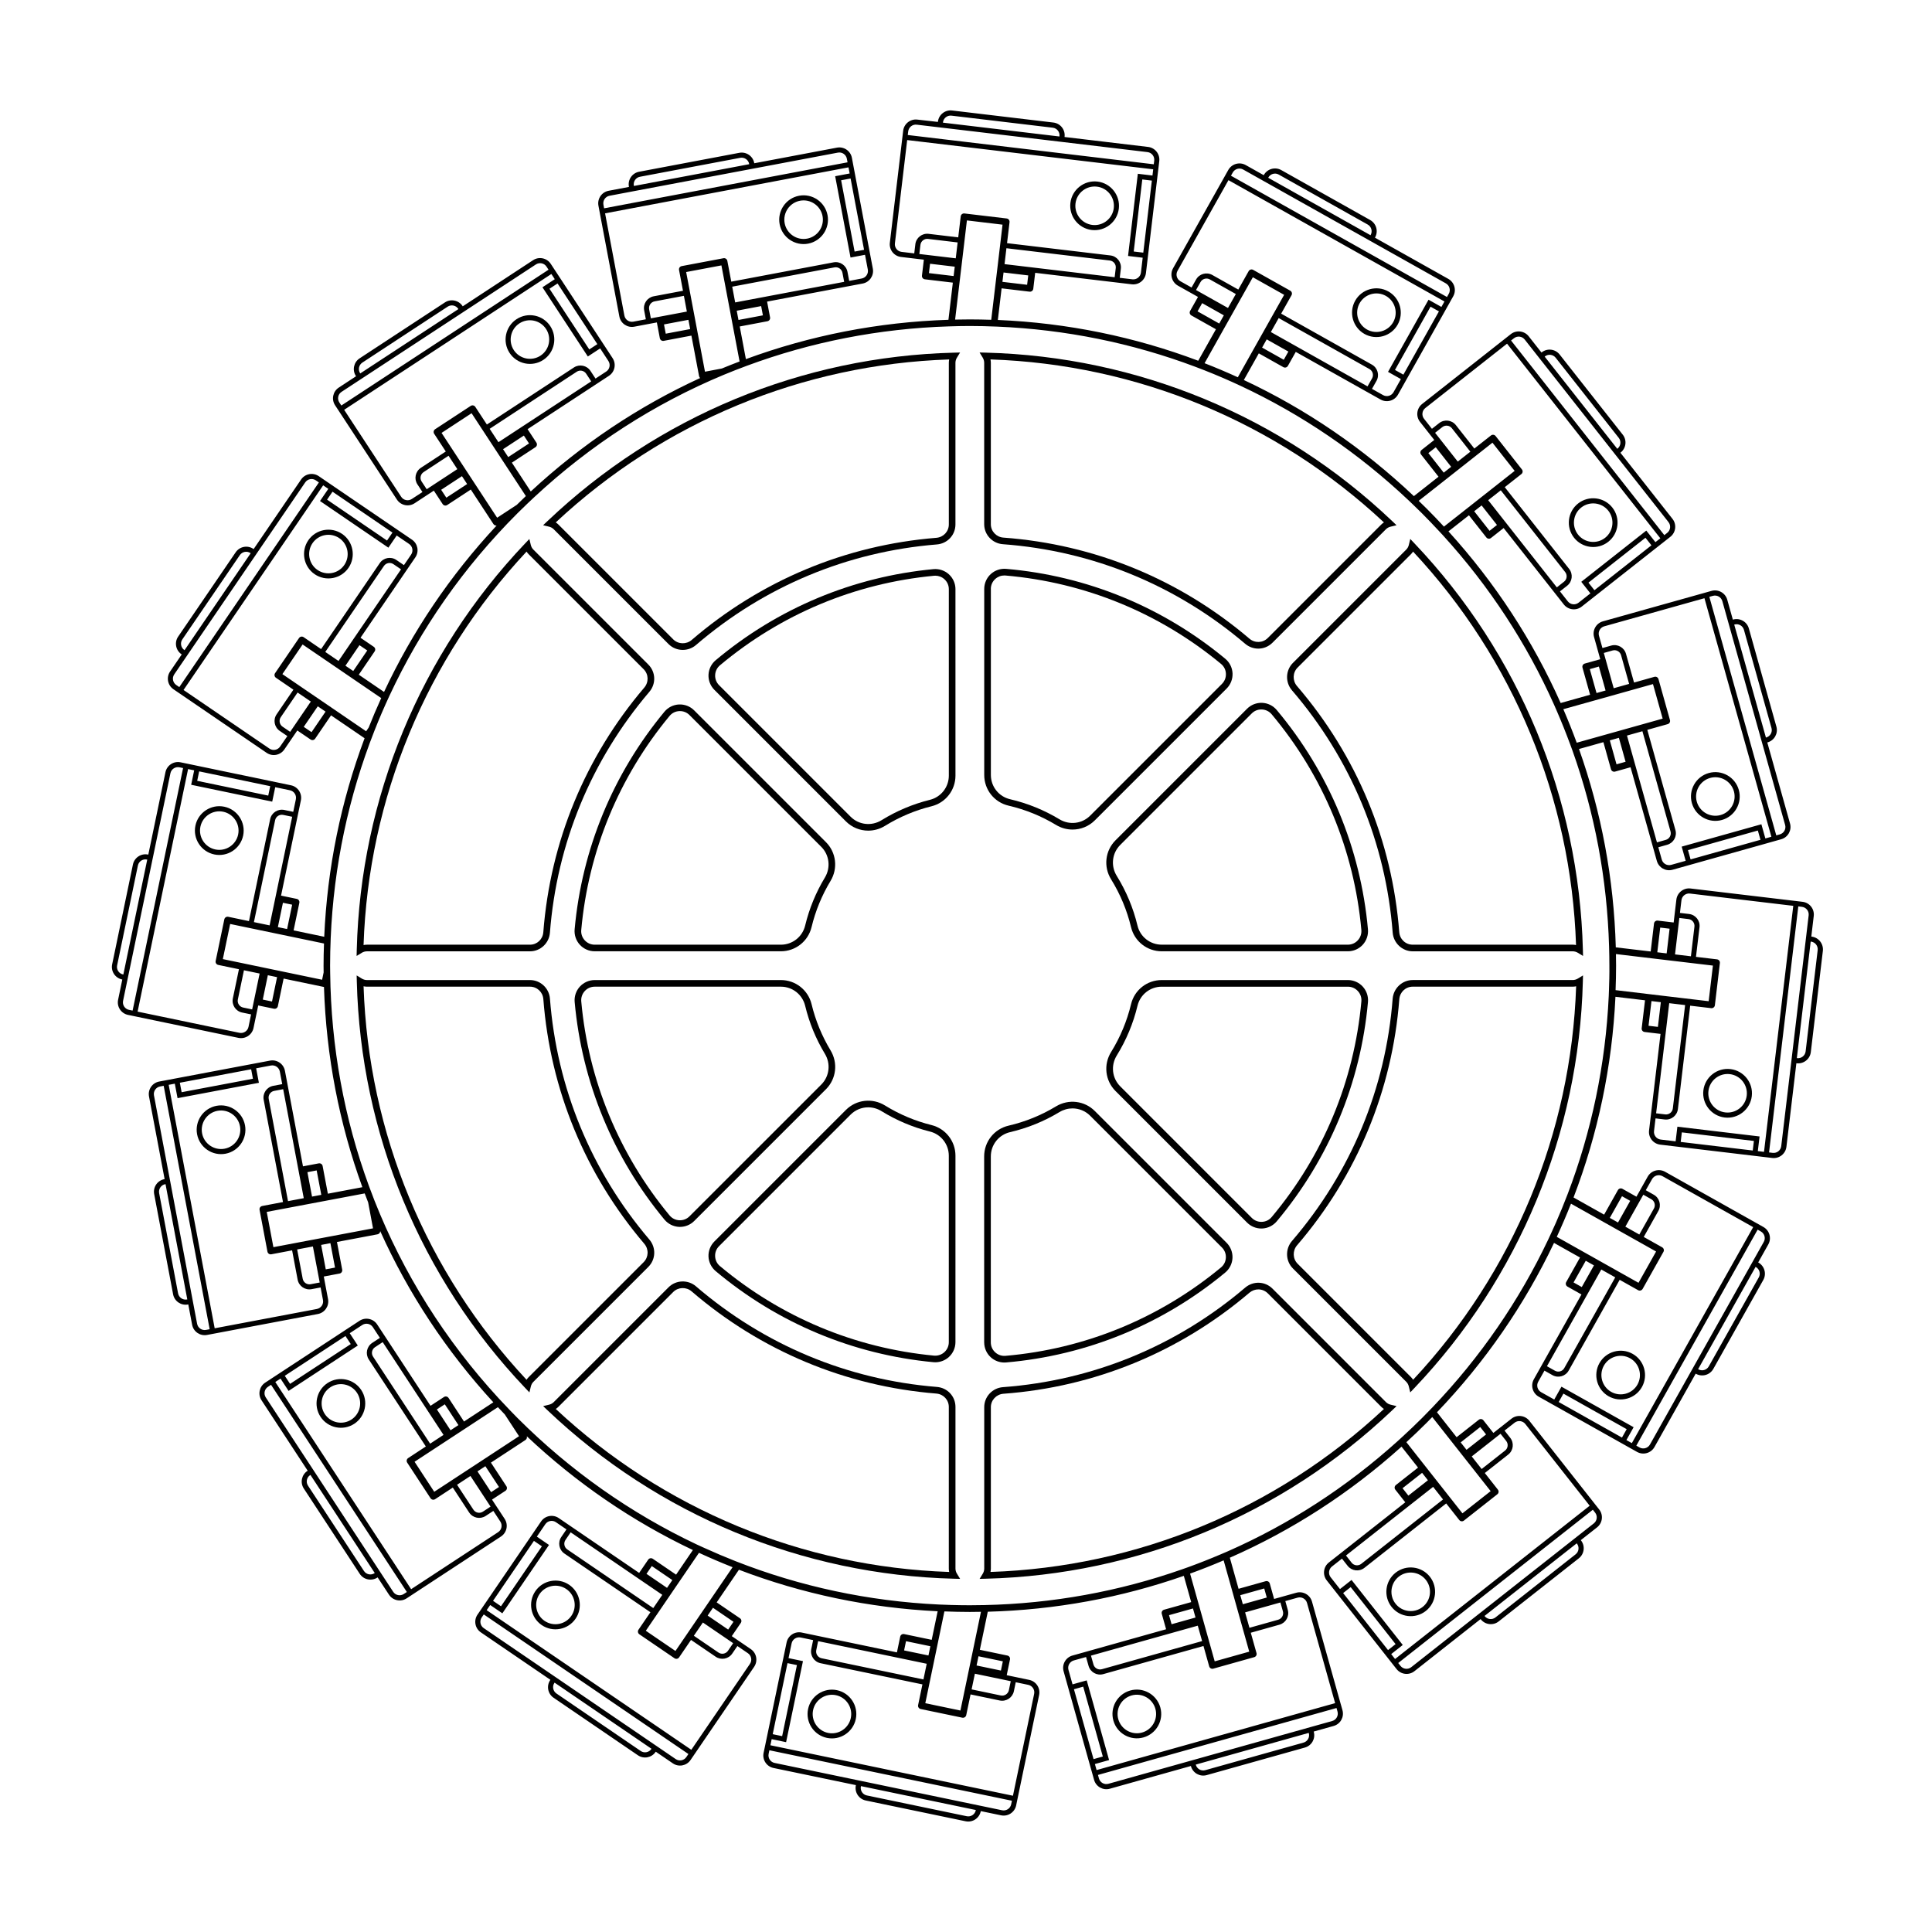 <?xml version="1.0" encoding="UTF-8"?>
<!-- Uploaded to: ICON Repo, www.svgrepo.com, Generator: ICON Repo Mixer Tools -->
<svg fill="#000000" width="800px" height="800px" version="1.1" viewBox="144 144 512 512" xmlns="http://www.w3.org/2000/svg">
 <g>
  <path d="m433.32 204.95c3.535 0.418 6.758-2.117 7.18-5.652 0.418-3.535-2.117-6.758-5.652-7.18-3.535-0.418-6.758 2.117-7.18 5.652-0.418 3.535 2.117 6.754 5.652 7.18zm-4.305-7.019c0.332-2.797 2.875-4.801 5.68-4.469 2.801 0.332 4.801 2.875 4.469 5.68-0.332 2.797-2.875 4.801-5.68 4.469-2.797-0.34-4.805-2.883-4.469-5.68z"/>
  <path d="m365.79 591.91c-3.488-0.727-6.918 1.523-7.644 5.008-0.727 3.488 1.523 6.918 5.008 7.644 3.488 0.727 6.918-1.523 7.644-5.008 0.727-3.488-1.52-6.914-5.008-7.644zm3.684 7.367c-0.574 2.754-3.285 4.535-6.039 3.961-2.754-0.574-4.535-3.285-3.961-6.039 0.574-2.754 3.285-4.535 6.039-3.961 2.758 0.57 4.535 3.281 3.961 6.039z"/>
  <path d="m570.21 287.58c2.797-2.203 3.281-6.273 1.078-9.074-2.203-2.797-6.273-3.281-9.074-1.078-2.797 2.203-3.281 6.273-1.078 9.074 2.207 2.801 6.277 3.285 9.074 1.078zm-7.16-9.082c2.211-1.742 5.43-1.359 7.176 0.852 1.742 2.211 1.359 5.43-0.852 7.176-2.211 1.742-5.43 1.359-7.176-0.852-1.742-2.219-1.359-5.438 0.852-7.176z"/>
  <path d="m230.8 510.52c-2.977 1.953-3.812 5.965-1.859 8.941 1.953 2.977 5.965 3.812 8.941 1.859 2.977-1.953 3.812-5.965 1.859-8.941-1.949-2.977-5.965-3.816-8.941-1.859zm6.34 9.672c-2.359 1.547-5.527 0.883-7.074-1.473-1.547-2.359-0.887-5.527 1.473-7.074 2.359-1.547 5.527-0.883 7.074 1.473 1.543 2.359 0.883 5.527-1.473 7.074z"/>
  <path d="m602.59 427.32c-3.535-0.418-6.758 2.117-7.18 5.652-0.418 3.535 2.117 6.758 5.652 7.18 3.535 0.418 6.758-2.117 7.18-5.652 0.426-3.539-2.113-6.762-5.652-7.18zm4.312 7.016c-0.332 2.797-2.875 4.801-5.68 4.469-2.797-0.332-4.801-2.875-4.469-5.68 0.332-2.797 2.875-4.801 5.68-4.469 2.797 0.34 4.801 2.883 4.469 5.68z"/>
  <path d="m208.44 365.43c0.727-3.488-1.523-6.918-5.008-7.644-3.488-0.727-6.918 1.523-7.644 5.008-0.727 3.488 1.523 6.918 5.008 7.644 3.488 0.73 6.918-1.516 7.644-5.008zm-11.328-2.352c0.574-2.754 3.285-4.535 6.039-3.961s4.535 3.285 3.961 6.039-3.285 4.535-6.039 3.961c-2.762-0.574-4.535-3.281-3.961-6.039z"/>
  <path d="m513.86 560.77c-2.797 2.203-3.281 6.273-1.078 9.074 2.203 2.797 6.273 3.281 9.074 1.078 2.797-2.203 3.281-6.273 1.078-9.074-2.207-2.797-6.277-3.277-9.074-1.078zm7.152 9.09c-2.211 1.742-5.43 1.359-7.176-0.852-1.742-2.211-1.359-5.43 0.852-7.176 2.211-1.742 5.43-1.359 7.176 0.852 1.75 2.215 1.367 5.434-0.852 7.176z"/>
  <path d="m287.98 239.38c2.977-1.953 3.812-5.965 1.859-8.941-1.953-2.977-5.965-3.812-8.941-1.859-2.977 1.953-3.812 5.965-1.859 8.941 1.949 2.981 5.965 3.816 8.941 1.859zm-6.344-9.672c2.359-1.547 5.527-0.883 7.074 1.473 1.543 2.359 0.883 5.527-1.473 7.074-2.359 1.547-5.527 0.883-7.074-1.473-1.539-2.359-0.879-5.531 1.473-7.074z"/>
  <path d="m505.6 232.5c3.102 1.742 7.055 0.641 8.797-2.469 1.742-3.109 0.641-7.055-2.469-8.797-3.109-1.742-7.055-0.641-8.797 2.469-1.742 3.106-0.633 7.051 2.469 8.797zm-1.289-8.137c1.379-2.453 4.5-3.332 6.957-1.949 2.453 1.379 3.332 4.5 1.949 6.957-1.379 2.453-4.5 3.332-6.957 1.949-2.453-1.379-3.324-4.504-1.949-6.957z"/>
  <path d="m294.84 563.99c-2.941-2.004-6.969-1.246-8.977 1.699-2.004 2.941-1.246 6.969 1.699 8.977 2.941 2.004 6.969 1.246 8.977-1.699 2.004-2.941 1.242-6.965-1.699-8.977zm0.578 8.219c-1.586 2.328-4.769 2.926-7.098 1.34-2.328-1.586-2.926-4.769-1.34-7.098 1.586-2.328 4.769-2.926 7.098-1.34s2.926 4.769 1.34 7.098z"/>
  <path d="m600.33 361.3c3.43-0.961 5.438-4.535 4.473-7.965-0.961-3.43-4.535-5.438-7.965-4.473-3.43 0.961-5.438 4.535-4.473 7.965 0.961 3.426 4.539 5.438 7.965 4.473zm-3.125-11.137c2.711-0.762 5.535 0.828 6.297 3.535 0.762 2.711-0.828 5.535-3.535 6.297-2.711 0.762-5.535-0.828-6.297-3.535-0.762-2.711 0.828-5.539 3.535-6.297z"/>
  <path d="m201.38 437.05c-3.5 0.66-5.809 4.047-5.148 7.547s4.047 5.809 7.547 5.148c3.5-0.66 5.809-4.047 5.148-7.547-0.664-3.5-4.051-5.805-7.547-5.148zm2.144 11.367c-2.766 0.523-5.445-1.305-5.969-4.07-0.523-2.766 1.305-5.445 4.07-5.969s5.445 1.305 5.969 4.07c0.523 2.769-1.305 5.449-4.07 5.969z"/>
  <path d="m576.66 502.78c-3.102-1.742-7.055-0.641-8.797 2.469-1.742 3.102-0.641 7.055 2.469 8.797 3.109 1.742 7.055 0.641 8.797-2.469 1.742-3.106 0.633-7.055-2.469-8.797zm1.289 8.137c-1.379 2.453-4.5 3.332-6.957 1.949-2.453-1.379-3.332-4.5-1.949-6.957 1.379-2.453 4.5-3.332 6.957-1.949 2.453 1.379 3.324 4.496 1.949 6.957z"/>
  <path d="m227.39 296.17c2.941 2.004 6.969 1.246 8.977-1.699 2.004-2.941 1.246-6.969-1.699-8.977-2.941-2.004-6.969-1.246-8.977 1.699-2.004 2.941-1.242 6.973 1.699 8.977zm-0.578-8.215c1.586-2.328 4.769-2.926 7.098-1.34 2.328 1.586 2.926 4.769 1.34 7.098-1.586 2.328-4.769 2.926-7.098 1.34-2.328-1.586-2.926-4.769-1.34-7.098z"/>
  <path d="m443.53 592c-3.43 0.961-5.438 4.535-4.473 7.965 0.961 3.43 4.535 5.438 7.965 4.473 3.43-0.961 5.438-4.535 4.473-7.965-0.961-3.43-4.539-5.434-7.965-4.473zm3.125 11.141c-2.711 0.762-5.535-0.828-6.297-3.535-0.762-2.711 0.828-5.535 3.535-6.297 2.711-0.762 5.535 0.828 6.297 3.535 0.762 2.711-0.824 5.535-3.535 6.297z"/>
  <path d="m358.16 208.57c3.5-0.66 5.809-4.047 5.148-7.547-0.66-3.5-4.047-5.809-7.547-5.148s-5.809 4.047-5.148 7.547c0.66 3.496 4.047 5.809 7.547 5.148zm-2.144-11.371c2.766-0.523 5.445 1.305 5.969 4.07 0.523 2.766-1.305 5.445-4.07 5.969-2.766 0.523-5.445-1.305-5.969-4.07-0.523-2.769 1.297-5.445 4.07-5.969z"/>
  <path d="m241.25 396.11h43.211c2.746 0 5.062-2.16 5.273-4.922 1.824-23.66 10.934-45.73 26.34-63.832 1.832-2.152 1.719-5.269-0.266-7.25l-30.465-30.465c-0.332-0.332-0.562-0.75-0.68-1.238l-0.379-1.566-1.113 1.168c-27.762 29.215-43.605 67.477-44.629 107.72l-0.039 1.613 1.375-0.84c0.422-0.254 0.895-0.387 1.371-0.387zm42.293-105.93c0.16 0.25 0.352 0.488 0.562 0.699l30.465 30.465c1.328 1.328 1.402 3.422 0.172 4.871-15.652 18.383-24.902 40.805-26.758 64.836-0.145 1.879-1.664 3.301-3.527 3.301h-43.207c-0.301 0-0.605 0.031-0.902 0.098 1.305-38.891 16.598-75.816 43.195-104.27z"/>
  <path d="m289.1 282.08-1.168 1.113 1.566 0.379c0.488 0.117 0.906 0.348 1.238 0.68l30.434 30.434c1.027 1.027 2.394 1.547 3.762 1.547 1.25 0 2.5-0.43 3.508-1.293 18.07-15.527 40.145-24.746 63.836-26.656 2.805-0.227 4.926-2.504 4.926-5.301v-42.828c0-0.473 0.137-0.945 0.387-1.359l0.84-1.375-1.613 0.039c-40.242 1.016-78.5 16.863-107.71 44.621zm106.35-41.93v42.828c0 1.867-1.422 3.394-3.309 3.547-24.066 1.941-46.488 11.305-64.84 27.074-1.426 1.223-3.566 1.152-4.883-0.156l-30.434-30.434c-0.211-0.211-0.449-0.402-0.707-0.562 28.457-26.59 65.379-41.891 104.27-43.191-0.066 0.293-0.098 0.594-0.098 0.895z"/>
  <path d="m397.21 559.68v-42.828c0-2.797-2.117-5.074-4.926-5.301-23.695-1.91-45.766-11.129-63.836-26.656-2.117-1.82-5.309-1.715-7.269 0.246l-30.434 30.434c-0.332 0.332-0.75 0.562-1.238 0.68l-1.566 0.379 1.168 1.113c29.215 27.762 67.477 43.605 107.72 44.629l1.613 0.039-0.84-1.375c-0.258-0.41-0.391-0.883-0.391-1.359zm-105.93-42.293c0.25-0.16 0.488-0.352 0.699-0.562l30.434-30.434c1.316-1.316 3.457-1.387 4.883-0.156 18.355 15.773 40.773 25.137 64.84 27.074 1.883 0.152 3.309 1.676 3.309 3.547v42.828c0 0.301 0.031 0.605 0.098 0.902-38.883-1.309-75.809-16.605-104.26-43.199z"/>
  <path d="m397.21 300.14c0-1.496-0.637-2.934-1.742-3.941-1.113-1.012-2.609-1.512-4.106-1.371-21.301 2.012-41.25 10.359-57.695 24.133-1.145 0.957-1.84 2.363-1.906 3.856-0.066 1.492 0.504 2.953 1.559 4.004l34.859 34.859c1.613 1.613 3.742 2.449 5.906 2.449 1.527 0 3.074-0.418 4.457-1.273 3.824-2.363 7.969-4.109 12.324-5.188 3.738-0.926 6.344-4.266 6.344-8.121l-0.004-49.406zm-1.758 49.406c0 3.043-2.062 5.684-5.012 6.414-4.527 1.125-8.848 2.941-12.82 5.402-2.648 1.637-6.016 1.258-8.195-0.922l-34.859-34.859c-0.715-0.719-1.09-1.672-1.043-2.684 0.047-1.012 0.5-1.934 1.273-2.586 16.172-13.547 35.785-21.754 56.734-23.73 0.109-0.012 0.227-0.016 0.336-0.016 0.891 0 1.758 0.332 2.418 0.938 0.754 0.684 1.168 1.621 1.168 2.641z"/>
  <path d="m323.94 330.69c-1.496 0.07-2.902 0.77-3.859 1.926-13.645 16.469-21.871 36.406-23.797 57.66-0.137 1.496 0.367 2.988 1.375 4.09 1.008 1.102 2.445 1.734 3.934 1.734h49.344c3.879 0 7.227-2.641 8.137-6.418 1.039-4.309 2.731-8.422 5.027-12.227 2.012-3.324 1.508-7.559-1.219-10.281l-34.926-34.926c-1.051-1.059-2.519-1.621-4.016-1.559zm38.668 45.863c-2.394 3.961-4.152 8.242-5.234 12.727-0.719 2.988-3.367 5.074-6.43 5.074h-49.344c-1.012 0-1.949-0.414-2.637-1.164-0.691-0.754-1.02-1.727-0.926-2.75 1.891-20.902 9.98-40.508 23.398-56.699 0.648-0.785 1.566-1.246 2.586-1.289 0.059-0.004 0.117-0.004 0.176-0.004 0.953 0 1.844 0.367 2.523 1.047l34.926 34.926c2.156 2.152 2.547 5.5 0.961 8.133z"/>
  <path d="m364.11 422.37c-2.297-3.809-3.988-7.918-5.027-12.227-0.91-3.777-4.258-6.418-8.137-6.418h-49.344c-1.492 0-2.926 0.637-3.934 1.734-1.012 1.109-1.512 2.602-1.375 4.09 1.926 21.254 10.152 41.195 23.797 57.66 0.957 1.152 2.363 1.855 3.859 1.926 0.082 0.004 0.168 0.004 0.246 0.004 1.41 0 2.777-0.559 3.773-1.562l34.926-34.926c2.727-2.727 3.227-6.953 1.215-10.281zm-37.387 43.969c-0.719 0.719-1.676 1.09-2.699 1.043-1.02-0.047-1.934-0.504-2.586-1.289-13.418-16.191-21.504-35.801-23.398-56.699-0.09-1.02 0.238-1.996 0.926-2.75 0.684-0.75 1.621-1.164 2.637-1.164h49.344c3.062 0 5.707 2.086 6.43 5.074 1.078 4.484 2.84 8.766 5.234 12.727 1.594 2.637 1.195 5.981-0.957 8.133z"/>
  <path d="m404.82 240.15v42.785c0 2.762 2.172 5.082 4.949 5.285 23.797 1.758 45.996 10.879 64.195 26.371 1.023 0.871 2.262 1.301 3.496 1.301 1.359 0 2.715-0.523 3.758-1.566l30.074-30.074c0.332-0.332 0.75-0.562 1.238-0.68l1.566-0.379-1.168-1.113c-29.215-27.762-67.477-43.605-107.72-44.629l-1.613-0.039 0.84 1.375c0.246 0.418 0.383 0.887 0.383 1.363zm105.93 42.293c-0.25 0.16-0.488 0.352-0.699 0.562l-30.074 30.074c-1.328 1.328-3.422 1.402-4.867 0.172-18.484-15.738-41.035-25-65.207-26.781-1.863-0.137-3.32-1.688-3.32-3.531v-42.785c0-0.301-0.031-0.605-0.098-0.902 38.887 1.305 75.816 16.598 104.27 43.191z"/>
  <path d="m333.66 480.86c16.445 13.777 36.395 22.121 57.695 24.133 0.168 0.016 0.332 0.023 0.5 0.023 1.324 0 2.613-0.492 3.606-1.391 1.109-1.008 1.742-2.445 1.742-3.941l0.004-49.406c0-3.856-2.609-7.188-6.344-8.121-4.352-1.082-8.5-2.828-12.324-5.188-3.344-2.066-7.602-1.586-10.363 1.176l-34.859 34.859c-1.055 1.055-1.621 2.516-1.559 4.004 0.066 1.488 0.762 2.894 1.902 3.852zm0.898-6.613 34.859-34.859c1.273-1.273 2.957-1.934 4.66-1.934 1.211 0 2.434 0.332 3.535 1.012 3.981 2.457 8.293 4.277 12.82 5.402 2.953 0.734 5.012 3.371 5.012 6.414v49.41c0 1.02-0.414 1.953-1.168 2.641-0.746 0.68-1.754 1.012-2.754 0.922-20.945-1.98-40.562-10.188-56.734-23.73-0.777-0.648-1.23-1.57-1.273-2.586-0.047-1.02 0.324-1.977 1.043-2.691z"/>
  <path d="m316.08 472.48c-15.406-18.102-24.516-40.172-26.34-63.832-0.211-2.762-2.527-4.922-5.273-4.922h-43.215c-0.473 0-0.945-0.137-1.359-0.387l-1.375-0.84 0.039 1.613c1.02 40.25 16.867 78.504 44.629 107.72l1.113 1.168 0.379-1.566c0.117-0.488 0.348-0.902 0.68-1.238l30.465-30.465c1.977-1.98 2.086-5.098 0.258-7.25zm-1.512 6.012-30.465 30.461c-0.211 0.211-0.402 0.449-0.562 0.699-26.59-28.457-41.891-65.379-43.191-104.27 0.297 0.059 0.598 0.098 0.902 0.098h43.211c1.863 0 3.379 1.422 3.527 3.301 1.855 24.031 11.105 46.453 26.758 64.836 1.227 1.453 1.152 3.543-0.18 4.875z"/>
  <path d="m404.82 499.75c0 1.484 0.629 2.922 1.727 3.926 0.988 0.906 2.289 1.406 3.621 1.406 0.152 0 0.309-0.004 0.457-0.02 21.41-1.855 41.492-10.09 58.07-23.824 1.152-0.957 1.855-2.363 1.926-3.859 0.07-1.496-0.5-2.961-1.559-4.027l-34.93-34.926c-2.731-2.731-6.953-3.234-10.273-1.23-3.91 2.363-8.141 4.086-12.574 5.113-3.812 0.887-6.473 4.238-6.473 8.152l0.004 49.289zm1.758-49.285c0-3.09 2.106-5.738 5.113-6.438 4.613-1.074 9.02-2.863 13.082-5.32 1.074-0.648 2.266-0.969 3.449-0.969 1.707 0 3.394 0.66 4.672 1.934l34.93 34.926c0.719 0.719 1.094 1.676 1.043 2.699-0.047 1.02-0.504 1.934-1.289 2.586-16.305 13.504-36.047 21.602-57.102 23.426-1.02 0.086-1.988-0.242-2.742-0.934-0.746-0.684-1.16-1.617-1.16-2.629z"/>
  <path d="m478.27 469.57c0.074 0 0.156 0 0.23-0.004 1.492-0.066 2.898-0.762 3.856-1.906 13.871-16.555 22.223-36.648 24.168-58.105 0.137-1.496-0.367-2.988-1.379-4.098-1.008-1.102-2.445-1.734-3.934-1.734h-49.34c-3.883 0-7.231 2.629-8.133 6.398-1.078 4.481-2.856 8.742-5.285 12.672-2.066 3.336-1.582 7.594 1.18 10.352l34.859 34.859c1 1.004 2.367 1.566 3.777 1.566zm-38.32-45.848c2.527-4.086 4.379-8.523 5.5-13.184 0.715-2.973 3.356-5.055 6.422-5.055h49.34c1.012 0 1.949 0.414 2.637 1.164 0.691 0.754 1.02 1.734 0.926 2.75-1.91 21.098-10.125 40.855-23.766 57.133-0.648 0.781-1.57 1.234-2.586 1.273-1.012 0.047-1.969-0.328-2.684-1.043l-34.859-34.859c-2.18-2.176-2.562-5.539-0.93-8.18z"/>
  <path d="m511.3 515.58-30.074-30.074c-1.984-1.98-5.098-2.098-7.25-0.266-18.203 15.492-40.402 24.609-64.195 26.371-2.777 0.207-4.949 2.527-4.949 5.285v42.785c0 0.473-0.137 0.945-0.387 1.359l-0.84 1.375 1.613-0.039c40.25-1.02 78.504-16.867 107.72-44.629l1.168-1.113-1.566-0.379c-0.488-0.113-0.906-0.34-1.238-0.676zm-104.81 45.004c0.059-0.297 0.098-0.598 0.098-0.902v-42.785c0-1.844 1.461-3.394 3.32-3.535 24.172-1.785 46.719-11.047 65.207-26.781 0.691-0.586 1.527-0.875 2.352-0.875 0.91 0 1.82 0.352 2.516 1.047l30.074 30.074c0.211 0.211 0.449 0.402 0.699 0.562-28.453 26.594-65.383 41.891-104.27 43.195z"/>
  <path d="m518.85 288-1.113-1.168-0.379 1.566c-0.117 0.488-0.348 0.902-0.68 1.238l-30.043 30.043c-1.961 1.961-2.07 5.152-0.246 7.269 15.613 18.168 24.844 40.371 26.688 64.207 0.215 2.777 2.551 4.953 5.309 4.953h42.402c0.473 0 0.945 0.137 1.359 0.387l1.375 0.84-0.039-1.613c-1.027-40.25-16.879-78.504-44.633-107.72zm41.926 106.35h-42.402c-1.879 0-3.41-1.43-3.559-3.332-1.875-24.207-11.246-46.758-27.105-65.215-1.223-1.426-1.152-3.566 0.16-4.883l30.043-30.043c0.211-0.211 0.402-0.449 0.562-0.699 26.59 28.457 41.891 65.379 43.191 104.27-0.285-0.066-0.586-0.098-0.891-0.098z"/>
  <path d="m560.78 403.72h-42.402c-2.762 0-5.094 2.176-5.309 4.953-1.844 23.836-11.074 46.031-26.688 64.207-1.82 2.117-1.707 5.309 0.246 7.269l30.043 30.043c0.332 0.332 0.562 0.75 0.68 1.238l0.379 1.566 1.113-1.168c27.762-29.215 43.605-67.477 44.629-107.72l0.039-1.613-1.375 0.84c-0.406 0.25-0.875 0.383-1.355 0.383zm-42.289 105.93c-0.16-0.25-0.352-0.488-0.562-0.699l-30.043-30.043c-1.316-1.316-1.379-3.457-0.16-4.883 15.859-18.453 25.23-41.004 27.105-65.215 0.145-1.898 1.676-3.332 3.559-3.332h42.402c0.301 0 0.605-0.031 0.902-0.098-1.316 38.891-16.609 75.816-43.203 104.27z"/>
  <path d="m506.52 390.27c-1.945-21.457-10.297-41.551-24.168-58.105-0.957-1.145-2.363-1.84-3.856-1.906-1.5-0.059-2.953 0.504-4.004 1.559l-34.859 34.859c-2.762 2.762-3.246 7.019-1.18 10.352 2.43 3.926 4.207 8.191 5.285 12.672 0.906 3.769 4.254 6.398 8.133 6.398h49.34c1.492 0 2.926-0.629 3.934-1.734 1.012-1.105 1.512-2.598 1.375-4.094zm-2.676 2.914c-0.684 0.75-1.621 1.164-2.637 1.164h-49.34c-3.066 0-5.707-2.074-6.422-5.055-1.117-4.66-2.973-9.098-5.5-13.184-1.633-2.641-1.254-6.004 0.926-8.188l34.859-34.859c0.68-0.68 1.57-1.047 2.523-1.047 0.055 0 0.109 0 0.168 0.004 1.012 0.047 1.934 0.5 2.586 1.273 13.637 16.277 21.855 36.031 23.766 57.133 0.09 1.023-0.238 2-0.93 2.758z"/>
  <path d="m411.3 357.51c4.434 1.031 8.664 2.75 12.574 5.113 1.355 0.82 2.867 1.219 4.363 1.219 2.16 0 4.297-0.836 5.91-2.449l34.93-34.93c1.059-1.059 1.629-2.523 1.559-4.027-0.07-1.496-0.77-2.902-1.926-3.859-16.582-13.734-36.656-21.973-58.07-23.824-1.492-0.125-2.984 0.379-4.082 1.387s-1.727 2.438-1.727 3.926v49.281c-0.008 3.926 2.652 7.277 6.469 8.164zm-4.719-57.434c0-1.012 0.414-1.945 1.16-2.629 0.672-0.613 1.523-0.945 2.422-0.945 0.105 0 0.211 0.004 0.324 0.016 21.055 1.824 40.797 9.926 57.102 23.426 0.785 0.648 1.246 1.566 1.289 2.586 0.047 1.02-0.324 1.977-1.043 2.699l-34.93 34.93c-2.156 2.156-5.496 2.555-8.121 0.969-4.07-2.457-8.473-4.246-13.082-5.32-3.012-0.699-5.113-3.352-5.113-6.438v-49.293z"/>
  <path d="m624.09 392.2-0.074-0.012 0.645-5.445c0.223-1.848-1.109-3.535-2.957-3.754l-0.973-0.117-1.344-0.16-27.379-3.254c-1.848-0.223-3.535 1.109-3.754 2.957l-0.398 3.356-0.16 1.344-0.16 1.355-4.227-0.504c-0.484-0.055-0.918 0.289-0.977 0.77l-0.883 7.418-9.246-1.098c-0.504-18.168-3.82-35.855-9.75-52.562l6.465-1.812 2.016 7.188c0.133 0.469 0.613 0.742 1.082 0.609l4.098-1.148 5.688 20.262 0.367 1.301 0.91 3.254c0.504 1.793 2.371 2.848 4.168 2.344l3.836-1.074 1.301-0.367 18.516-5.195 1.301-0.367 1.594-0.449 1.301-0.367 0.941-0.262c1.793-0.504 2.848-2.371 2.344-4.168l-6.027-21.484 0.07-0.02c1.793-0.504 2.848-2.371 2.344-4.168l-7.305-26.035c-0.504-1.793-2.371-2.848-4.168-2.344l-0.07 0.02-1.48-5.281c-0.504-1.793-2.371-2.848-4.168-2.344l-0.941 0.262-1.301 0.367-26.547 7.445c-1.793 0.504-2.848 2.371-2.344 4.168l0.91 3.254 0.363 1.301 0.367 1.316-4.098 1.148c-0.469 0.133-0.742 0.613-0.609 1.082l2.016 7.188-7.801 2.188c-7.336-16.484-17.32-31.824-29.734-45.484l5.422-4.266 4.621 5.871c0.301 0.383 0.852 0.449 1.234 0.145l3.344-2.637 13.023 16.535 2.926 3.719c1.152 1.465 3.285 1.719 4.746 0.562l3.129-2.465 1.062-0.836 15.109-11.898 2.363-1.859 1.062-0.836 0.766-0.605c1.465-1.152 1.719-3.285 0.562-4.746l-13.805-17.527 0.059-0.047c1.465-1.152 1.719-3.285 0.562-4.746l-16.73-21.246c-1.152-1.465-3.285-1.719-4.746-0.562l-0.059 0.047-3.391-4.309c-1.152-1.465-3.285-1.719-4.746-0.562l-0.766 0.605-1.062 0.836-21.66 17.059c-1.465 1.152-1.719 3.285-0.562 4.746l2.926 3.719 0.848 1.074-3.344 2.637c-0.383 0.301-0.449 0.852-0.145 1.234l4.621 5.871-6.535 5.144c-13.477-12.762-28.672-23.094-45.062-30.773l3.969-7.062 6.508 3.656c0.422 0.238 0.957 0.086 1.199-0.336l2.086-3.707 18.348 10.309 1.18 0.66 2.949 1.656c1.629 0.91 3.688 0.332 4.606-1.289l1.949-3.473 0.66-1.18 9.422-16.766 0.66-1.18 0.812-1.441 0.66-1.18 0.48-0.852c0.91-1.629 0.332-3.688-1.289-4.606l-19.453-10.926 0.035-0.066c0.91-1.629 0.332-3.688-1.289-4.606l-23.578-13.246c-1.629-0.91-3.688-0.332-4.606 1.289l-0.035 0.066-4.781-2.684c-1.629-0.91-3.688-0.332-4.606 1.289l-0.48 0.852-0.66 1.18-13.504 24.035c-0.91 1.629-0.332 3.688 1.289 4.606l2.949 1.656 1.18 0.66 1.188 0.672-2.086 3.707c-0.238 0.422-0.086 0.957 0.336 1.199l6.508 3.656-4.691 8.348c-16.832-6.348-34.707-10.027-53.105-10.809l0.996-8.379 7.418 0.883c0.484 0.055 0.918-0.289 0.977-0.77l0.504-4.227 20.898 2.484 1.344 0.16 3.356 0.398c1.848 0.223 3.535-1.109 3.754-2.957l0.469-3.953 0.16-1.344 2.273-19.094 0.16-1.344 0.195-1.641 0.16-1.344 0.117-0.973c0.223-1.848-1.109-3.535-2.957-3.754l-22.152-2.637 0.012-0.074c0.223-1.848-1.109-3.535-2.957-3.754l-26.852-3.195c-1.848-0.223-3.535 1.109-3.754 2.957l-0.012 0.074-5.445-0.617c-1.848-0.223-3.535 1.109-3.754 2.957l-0.117 0.973-0.16 1.34-3.254 27.379c-0.223 1.848 1.109 3.535 2.957 3.754l3.356 0.398 1.344 0.16 1.355 0.16-0.504 4.227c-0.055 0.484 0.289 0.918 0.77 0.977l7.418 0.883-1.168 9.848c-18.586 0.598-36.652 4.152-53.676 10.422l-1.633-8.652 7.34-1.387c0.48-0.09 0.789-0.551 0.699-1.027l-0.789-4.18 20.68-3.906 1.328-0.25 3.32-0.629c1.832-0.348 3.039-2.117 2.695-3.949l-0.742-3.914-0.25-1.328-3.57-18.898-0.25-1.328-0.309-1.621-0.25-1.328-0.18-0.957c-0.348-1.832-2.117-3.039-3.949-2.695l-21.922 4.141-0.012-0.074c-0.348-1.832-2.117-3.039-3.949-2.695l-26.57 5.019c-1.832 0.348-3.039 2.117-2.695 3.949l0.016 0.074-5.394 1.02c-1.832 0.348-3.039 2.117-2.695 3.949l0.18 0.957 0.25 1.328 5.117 27.09c0.348 1.832 2.117 3.039 3.949 2.695l3.32-0.629 1.328-0.25 1.34-0.25 0.789 4.18c0.09 0.48 0.551 0.789 1.027 0.699l7.34-1.387 2.031 10.75c0.035 0.203 0.141 0.367 0.281 0.492-16.289 7.488-31.422 17.578-44.883 30.062l-5.008-7.637 6.246-4.098c0.406-0.266 0.52-0.812 0.25-1.219l-2.332-3.559 17.602-11.539 1.129-0.742 2.828-1.855c1.559-1.023 1.996-3.125 0.973-4.68l-2.18-3.332-0.742-1.129-10.543-16.082-0.742-1.129-0.906-1.379-0.742-1.129-0.535-0.816c-1.023-1.559-3.125-1.996-4.68-0.973l-18.648 12.234-0.039-0.066c-1.023-1.559-3.125-1.996-4.68-0.973l-22.617 14.828c-1.559 1.023-1.996 3.125-0.973 4.68l0.039 0.059-4.586 3.008c-1.559 1.023-1.996 3.125-0.973 4.68l0.535 0.816 0.742 1.129 15.113 23.055c1.023 1.559 3.125 1.996 4.68 0.973l2.828-1.855 1.129-0.742 1.145-0.75 2.332 3.559c0.266 0.406 0.812 0.52 1.219 0.25l6.246-4.098 6 9.152c0.191 0.289 0.52 0.43 0.84 0.387-12.332 13.238-22.348 28.102-29.836 44.098l-6.695-4.57 4.207-6.172c0.273-0.402 0.172-0.945-0.23-1.219l-3.516-2.398 11.859-17.387 0.762-1.117 1.906-2.793c1.055-1.543 0.656-3.648-0.887-4.695l-3.289-2.242-1.117-0.762-15.883-10.816-1.117-0.762-1.367-0.934-1.117-0.762-0.805-0.551c-1.543-1.055-3.648-0.656-4.695 0.887l-12.574 18.43-0.059-0.039c-1.543-1.055-3.648-0.656-4.695 0.887l-15.242 22.34c-1.055 1.543-0.656 3.648 0.887 4.695l0.059 0.039-3.09 4.527c-1.055 1.543-0.656 3.648 0.887 4.695l0.805 0.551 1.117 0.762 22.773 15.539c1.543 1.055 3.648 0.648 4.695-0.887l1.906-2.793 0.762-1.117 0.77-1.129 3.516 2.398c0.402 0.273 0.945 0.172 1.219-0.23l4.207-6.172 8.887 6.062c-6.262 16.688-9.898 34.391-10.695 52.613l-8.117-1.688 1.523-7.309c0.102-0.473-0.207-0.941-0.68-1.039l-4.168-0.867 4.289-20.605 0.277-1.324 0.691-3.309c0.379-1.824-0.797-3.617-2.621-4l-3.898-0.812-1.324-0.277-18.828-3.918-1.324-0.277-1.617-0.336-1.324-0.277-0.957-0.195c-1.824-0.379-3.617 0.797-4 2.621l-4.543 21.844-0.074-0.016c-1.824-0.379-3.617 0.797-4 2.621l-5.508 26.477c-0.379 1.824 0.797 3.617 2.621 4l0.07 0.02-1.117 5.371c-0.379 1.824 0.797 3.617 2.621 4l0.957 0.195 1.324 0.277 26.988 5.617c1.824 0.379 3.617-0.797 4-2.621l0.691-3.309 0.277-1.324 0.277-1.336 4.168 0.867c0.473 0.102 0.941-0.207 1.039-0.68l1.523-7.309 10.695 2.227c0.59 18.359 4.051 36.215 10.176 53.055l-9.145 1.727-1.387-7.34c-0.09-0.48-0.551-0.789-1.027-0.699l-4.18 0.789-3.906-20.68-0.25-1.328-0.629-3.32c-0.348-1.832-2.117-3.039-3.949-2.695l-3.914 0.742-1.328 0.25-18.898 3.57-1.328 0.25-1.621 0.309-1.328 0.25-0.961 0.18c-1.832 0.348-3.039 2.117-2.695 3.949l4.141 21.922h-0.078c-1.832 0.348-3.039 2.117-2.695 3.949l5.019 26.57c0.348 1.832 2.117 3.039 3.949 2.695l0.074-0.016 1.02 5.391c0.348 1.832 2.117 3.039 3.949 2.695l0.957-0.18 1.328-0.25 27.09-5.117c1.832-0.348 3.039-2.117 2.695-3.949l-0.629-3.32-0.25-1.328-0.25-1.34 4.18-0.789c0.48-0.09 0.789-0.551 0.699-1.027l-1.387-7.34 10.75-2.031c0.414-0.082 0.707-0.434 0.715-0.84 7.418 16.453 17.477 31.75 29.973 45.359l-7.769 5.094-4.098-6.246c-0.266-0.406-0.812-0.52-1.219-0.25l-3.559 2.332-11.539-17.602-0.742-1.129-1.855-2.828c-1.023-1.559-3.125-1.996-4.68-0.973l-3.332 2.18-1.129 0.742-16.082 10.543-1.129 0.742-1.379 0.906-1.129 0.742-0.816 0.535c-1.559 1.023-1.996 3.125-0.973 4.68l12.234 18.66-0.059 0.039c-1.559 1.023-1.996 3.125-0.973 4.68l14.828 22.617c1.023 1.559 3.125 1.996 4.68 0.973l0.059-0.039 3.008 4.586c1.023 1.559 3.125 1.996 4.68 0.973l0.816-0.535 1.129-0.742 23.055-15.113c1.559-1.023 1.996-3.125 0.973-4.68l-1.855-2.828-0.742-1.129-0.75-1.145 3.559-2.332c0.406-0.266 0.52-0.812 0.25-1.219l-4.098-6.246 9.152-6c0.332-0.215 0.465-0.625 0.359-0.988 13.195 12.445 28.027 22.566 44.008 30.152l-4.449 6.523-6.172-4.207c-0.402-0.273-0.945-0.172-1.219 0.23l-2.398 3.516-17.387-11.859-1.117-0.762-2.793-1.906c-1.543-1.055-3.648-0.656-4.695 0.887l-2.242 3.289-0.762 1.117-10.836 15.887-0.762 1.117-0.934 1.367-0.762 1.117-0.551 0.805c-1.055 1.543-0.656 3.648 0.887 4.695l18.43 12.574-0.039 0.059c-1.055 1.543-0.656 3.648 0.887 4.695l22.34 15.242c1.543 1.055 3.648 0.656 4.695-0.887l0.039-0.059 4.527 3.09c1.543 1.055 3.648 0.656 4.695-0.887l0.551-0.805 0.762-1.117 15.539-22.773c1.047-1.543 0.656-3.648-0.887-4.695l-2.793-1.906-1.117-0.762-1.129-0.77 2.398-3.516c0.273-0.402 0.172-0.945-0.23-1.219l-6.172-4.207 5.898-8.652c16.688 6.375 34.414 10.113 52.664 11.004l-1.578 7.57-7.309-1.523c-0.473-0.102-0.941 0.207-1.039 0.68l-0.867 4.168-20.605-4.289-1.324-0.277-3.309-0.691c-1.824-0.379-3.617 0.797-4 2.621l-0.812 3.898-0.277 1.324-3.918 18.828-0.277 1.324-0.336 1.617-0.277 1.324-0.203 0.957c-0.379 1.824 0.797 3.617 2.621 4l21.844 4.543-0.016 0.074c-0.379 1.824 0.797 3.617 2.621 4l26.477 5.508c1.824 0.379 3.617-0.797 4-2.621l0.016-0.074 5.371 1.117c1.824 0.379 3.617-0.797 4-2.621l0.195-0.957 0.277-1.324 5.617-26.988c0.379-1.824-0.797-3.617-2.621-4l-3.309-0.691-1.324-0.277-1.336-0.277 0.867-4.168c0.102-0.473-0.207-0.941-0.68-1.039l-7.309-1.523 2.102-10.09c17.945-0.488 35.422-3.723 51.953-9.508l1.953 6.957-7.188 2.016c-0.469 0.133-0.742 0.613-0.609 1.082l1.148 4.098-20.262 5.688-1.301 0.367-3.254 0.91c-1.793 0.504-2.848 2.371-2.344 4.168l1.074 3.836 0.363 1.301 5.195 18.516 0.367 1.301 0.449 1.594 0.367 1.301 0.262 0.941c0.504 1.793 2.371 2.848 4.168 2.344l21.484-6.027 0.02 0.07c0.504 1.793 2.371 2.848 4.168 2.344l26.035-7.305c1.793-0.504 2.848-2.371 2.344-4.168l-0.02-0.07 5.281-1.48c1.793-0.504 2.848-2.371 2.344-4.168l-0.262-0.941-0.371-1.305-7.445-26.547c-0.504-1.793-2.371-2.848-4.168-2.344l-3.254 0.91-1.301 0.367-1.316 0.367-1.148-4.098c-0.133-0.469-0.613-0.742-1.082-0.609l-7.188 2.016-2.312-8.238c16.48-7.238 31.82-17.125 45.5-29.434l4.375 5.551-5.871 4.621c-0.383 0.301-0.449 0.852-0.145 1.234l2.637 3.344-16.535 13.023-3.719 2.926c-1.465 1.152-1.719 3.285-0.562 4.746l2.465 3.129 0.836 1.062 11.898 15.109 1.859 2.363 0.836 1.062 0.605 0.766c1.152 1.465 3.285 1.719 4.746 0.562l17.527-13.805 0.047 0.059c1.152 1.465 3.285 1.719 4.746 0.562l21.246-16.73c1.465-1.152 1.719-3.285 0.562-4.746l-0.047-0.059 4.309-3.391c1.465-1.152 1.719-3.285 0.562-4.746l-0.605-0.766-0.836-1.062-17.059-21.66c-1.152-1.465-3.285-1.719-4.746-0.562l-3.719 2.926-1.074 0.848-2.637-3.344c-0.301-0.383-0.852-0.449-1.234-0.145l-5.871 4.621-5.203-6.609c12.836-13.41 23.246-28.547 31.016-44.883l6.887 3.871-3.656 6.508c-0.238 0.422-0.086 0.957 0.336 1.199l3.707 2.086-10.309 18.348-0.66 1.18-1.656 2.949c-0.91 1.629-0.332 3.688 1.289 4.606l3.473 1.949 1.18 0.66 16.766 9.422 1.18 0.66 1.441 0.812 1.18 0.66 0.852 0.48c1.629 0.91 3.688 0.332 4.606-1.289l10.926-19.453 0.066 0.035c1.629 0.91 3.688 0.332 4.606-1.289l13.246-23.578c0.91-1.629 0.332-3.688-1.289-4.606l-0.066-0.035 2.684-4.781c0.91-1.629 0.332-3.688-1.289-4.606l-0.852-0.48-1.18-0.66-24.035-13.504c-1.629-0.91-3.688-0.332-4.606 1.289l-1.656 2.949-0.66 1.18-0.672 1.188-3.707-2.086c-0.422-0.238-0.957-0.086-1.199 0.336l-3.656 6.508-8.102-4.551c6.457-16.844 10.23-34.746 11.105-53.184l7.836 0.934-0.883 7.418c-0.055 0.484 0.289 0.918 0.77 0.977l4.227 0.504-2.484 20.898-0.16 1.344-0.398 3.356c-0.223 1.848 1.109 3.535 2.957 3.754l3.953 0.469 1.344 0.16 19.094 2.273 1.344 0.16 1.641 0.195 1.344 0.16 0.973 0.117c1.848 0.223 3.535-1.109 3.754-2.957l2.637-22.152 0.074 0.012c1.848 0.223 3.535-1.109 3.754-2.957l3.195-26.852c0.195-1.852-1.129-3.539-2.981-3.758zm-405.11-8.957 2.445 0.508-1.34 6.453-2.445-0.508zm-2.008-1.316-1.523 7.309-4.156-0.867 5.617-27.008c0.203-0.977 1.164-1.605 2.141-1.402l2.383 0.492zm-20.191-33.504 18.828 3.918-0.52 2.5-18.828-3.914zm-21.742 51.414 5.508-26.477c0.23-1.094 1.301-1.801 2.402-1.574l0.074 0.016-6.332 30.445-0.082-0.012c-1.094-0.227-1.797-1.305-1.57-2.398zm4.106 11.98-0.957-0.195c-1.094-0.227-1.797-1.305-1.57-2.398l1.117-5.371 6.887-33.094 4.543-21.844c0.227-1.094 1.305-1.797 2.398-1.57l0.957 0.195zm30.711 4.32c-0.227 1.094-1.305 1.797-2.398 1.57l-26.988-5.617 13.375-64.277 1.617 0.336-0.797 3.824 21.477 4.469 0.797-3.824 3.898 0.812c1.094 0.227 1.797 1.305 1.57 2.398l-0.691 3.309-2.383-0.492c-1.707-0.352-3.387 0.746-3.738 2.449l-5.617 27.008-5.488-1.145c-0.473-0.102-0.941 0.207-1.039 0.68l-2.297 11.035c-0.102 0.473 0.207 0.941 0.68 1.039l5.488 1.145-1.613 7.738c-0.352 1.707 0.746 3.387 2.449 3.738l2.383 0.492zm1.422-6.832-0.457 2.195-2.383-0.492c-0.977-0.203-1.605-1.164-1.402-2.141l1.613-7.738 4.156 0.867zm4.809 0.102-2.445-0.508 1.34-6.453 2.445 0.508zm13.66-9.492c0 0.594 0.016 1.188 0.02 1.785l-0.402 1.945-10.711-2.227-4.168-0.867-11.43-2.379 1.941-9.309 11.43 2.379 4.168 0.867 9.27 1.93c-0.07 1.949-0.117 3.91-0.117 5.875zm342.65-53.363-1.777-6.344 2.402-0.676 1.777 6.344zm4.789-0.434-2.016-7.188 4.086-1.148 7.453 26.562c0.266 0.961-0.293 1.961-1.254 2.231l-2.344 0.66zm14.84 25.633-0.691-2.457 18.516-5.195 0.691 2.457zm11.637-62.25c1.078-0.301 2.195 0.328 2.5 1.406l7.305 26.035c0.301 1.078-0.328 2.195-1.406 2.5l-0.07 0.02-8.402-29.941zm-5.723-7.598c1.078-0.301 2.195 0.328 2.5 1.406l1.48 5.281 9.133 32.547 6.027 21.484c0.301 1.078-0.328 2.195-1.406 2.5l-0.941 0.262-17.738-63.215zm-30.195 10.574c-0.301-1.078 0.328-2.195 1.406-2.5l26.547-7.445 17.738 63.215-1.594 0.449-1.055-3.758-21.121 5.926 1.055 3.758-3.836 1.074c-1.078 0.301-2.195-0.328-2.5-1.406l-0.91-3.254 2.344-0.66c1.676-0.469 2.66-2.215 2.191-3.894l-7.453-26.562 5.394-1.516c0.469-0.133 0.742-0.613 0.609-1.082l-3.043-10.848c-0.133-0.469-0.613-0.742-1.082-0.609l-5.394 1.516-2.137-7.613c-0.469-1.676-2.215-2.66-3.894-2.191l-2.344 0.66zm7.992 12.762-4.086 1.148-2.016-7.188-0.605-2.16 2.344-0.66c0.961-0.266 1.961 0.293 2.231 1.254zm-10.418-3.918 2.402-0.676 1.777 6.344-2.402 0.676zm1.402 8.27 4.098-1.148 11.238-3.152 2.57 9.152-11.238 3.152-11.539 3.234c-1.098-2.992-2.281-5.953-3.547-8.883zm-27.969-44.922-4.074-5.18 1.965-1.547 4.074 5.18zm4.258-2.238-4.621-5.871 3.336-2.625 17.07 21.676c0.613 0.781 0.484 1.926-0.301 2.539l-1.914 1.508zm23.531 17.98-1.582-2.004 15.109-11.898 1.582 2.004zm-13.125-61.953c0.875-0.691 2.156-0.539 2.848 0.336l16.73 21.246c0.691 0.875 0.539 2.156-0.336 2.848l-0.059 0.047-19.242-24.434zm-8.203-4.82c0.875-0.691 2.156-0.539 2.848 0.336l3.391 4.309 34.719 44.082c0.691 0.875 0.539 2.156-0.336 2.848l-0.766 0.605-40.621-51.578zm-21.734 24-2.09-2.656c-0.691-0.875-0.539-2.156 0.336-2.848l21.66-17.059 40.621 51.578-1.301 1.023-2.418-3.066-17.23 13.574 2.418 3.066-3.129 2.465c-0.875 0.691-2.156 0.539-2.848-0.336l-2.09-2.656 1.914-1.508c1.371-1.078 1.605-3.066 0.527-4.438l-17.07-21.676 4.402-3.465c0.383-0.301 0.449-0.852 0.145-1.234l-6.973-8.852c-0.301-0.383-0.852-0.449-1.234-0.145l-4.402 3.465-4.891-6.211c-1.078-1.371-3.066-1.605-4.438-0.527zm10.184 6.066-3.336 2.625-4.621-5.871-1.391-1.762 1.914-1.508c0.781-0.613 1.926-0.484 2.539 0.301zm-11.129 0.371 1.965-1.547 4.074 5.18-1.965 1.547zm4.473 7.106 3.344-2.637 9.168-7.227 5.883 7.473-9.168 7.227-3.344 2.637-6.227 4.902c-1.484-1.602-2.996-3.188-4.551-4.742-0.707-0.707-1.426-1.395-2.141-2.09zm-42.793-31.836-5.742-3.231 1.223-2.176 5.742 3.231zm22.199 7.047-19.113-10.742-6.508-3.656 2.082-3.699 24.051 13.512c0.871 0.488 1.18 1.594 0.691 2.465zm9.5-3.106-2.227-1.25 9.422-16.766 2.227 1.25zm-35.789-52.246c0.551-0.977 1.789-1.324 2.762-0.777l23.578 13.246c0.977 0.551 1.324 1.789 0.777 2.762l-0.035 0.066-27.113-15.23zm-9.422-1.332c0.551-0.977 1.789-1.324 2.762-0.777l4.781 2.684 48.926 27.48c0.977 0.551 1.324 1.789 0.777 2.762l-0.48 0.852-57.246-32.141zm-10.922 30.488-2.949-1.656c-0.977-0.551-1.324-1.789-0.777-2.762l13.504-24.035 57.242 32.156-0.812 1.441-3.406-1.914-10.738 19.121 3.406 1.914-1.949 3.473c-0.551 0.977-1.789 1.324-2.762 0.777l-2.949-1.656 1.195-2.121c0.852-1.523 0.312-3.449-1.211-4.301l-24.051-13.512 2.746-4.887c0.238-0.422 0.086-0.957-0.336-1.199l-9.824-5.516c-0.422-0.238-0.957-0.086-1.199 0.336l-2.746 4.887-6.891-3.871c-1.523-0.852-3.449-0.312-4.301 1.211zm1.18 0.664 1.195-2.121c0.488-0.871 1.594-1.18 2.465-0.691l6.891 3.871-2.082 3.699-6.508-3.656zm0.406 5.652 1.223-2.176 5.742 3.231-1.223 2.176zm6.848 4.852 2.086-3.715 5.719-10.176 8.293 4.66-5.719 10.176-2.086 3.715-4.469 7.957c-2.902-1.324-5.84-2.57-8.812-3.727zm-59.902-16.234-0.504 4.227-1.117 9.391c-1.891-0.059-3.777-0.102-5.68-0.102-1.301 0-2.602 0.02-3.894 0.047l1.246-10.461 0.504-4.227 1.375-11.594 9.441 1.125zm7.887 4.34-6.543-0.777 0.297-2.481 6.543 0.777zm23.488-4.422-0.289 2.418-21.766-2.586-7.418-0.883 0.5-4.211 27.391 3.254c0.992 0.117 1.703 1.02 1.582 2.008zm7.297-4.094-2.535-0.301 2.273-19.094 2.535 0.301zm-53.086-34.531c0.133-1.109 1.145-1.906 2.254-1.773l26.852 3.195c1.109 0.133 1.906 1.145 1.773 2.254l-0.012 0.074-30.883-3.672zm-9.211 2.391c0.133-1.109 1.145-1.906 2.254-1.773l5.445 0.645 33.57 3.988 22.152 2.637c1.109 0.133 1.906 1.145 1.773 2.254l-0.117 0.973-65.195-7.758zm1.891 29.918-0.289 2.418-3.356-0.398c-1.109-0.133-1.906-1.145-1.773-2.254l3.254-27.379 65.199 7.75-0.195 1.648-3.879-0.465-2.59 21.781 3.879 0.465-0.469 3.953c-0.133 1.109-1.145 1.906-2.254 1.773l-3.356-0.398 0.289-2.418c0.207-1.734-1.031-3.305-2.766-3.512l-27.391-3.254 0.66-5.566c0.055-0.484-0.289-0.918-0.77-0.977l-11.191-1.328c-0.484-0.055-0.918 0.289-0.977 0.77l-0.66 5.566-7.848-0.934c-1.738-0.207-3.312 1.031-3.519 2.758zm1.059 2.582 0.289-2.418c0.117-0.992 1.02-1.699 2.012-1.582l7.848 0.934-0.5 4.211-7.418-0.883zm2.543 5.062 0.297-2.481 6.543 0.777-0.297 2.481zm-50.473 12.418-0.465-2.453 6.473-1.223 0.465 2.453zm6.465-6.035-7.34 1.387-0.785-4.172 27.105-5.117c0.977-0.188 1.93 0.465 2.109 1.441l0.453 2.394zm26.816-12.559-2.508 0.473-3.57-18.898 2.508-0.473zm-59.387-19.355 26.57-5.019c1.098-0.207 2.16 0.52 2.367 1.617l0.016 0.074-30.555 5.769-0.016-0.074c-0.207-1.098 0.516-2.164 1.617-2.367zm-9.684 7.402c-0.207-1.098 0.52-2.16 1.617-2.367l5.391-1.02 55.137-10.414c1.098-0.207 2.16 0.52 2.367 1.617l0.18 0.957-64.512 12.188zm10.789 27.977 0.453 2.394-3.32 0.629c-1.098 0.207-2.16-0.52-2.367-1.617l-5.117-27.09 64.508-12.188 0.309 1.621-3.84 0.727 4.07 21.555 3.84-0.727 0.742 3.914c0.207 1.098-0.52 2.16-1.617 2.367l-3.32 0.629-0.453-2.394c-0.324-1.715-1.98-2.84-3.691-2.519l-27.105 5.117-1.043-5.508c-0.09-0.48-0.551-0.789-1.027-0.699l-11.074 2.09c-0.48 0.09-0.789 0.551-0.699 1.027l1.043 5.508-7.769 1.465c-1.711 0.332-2.844 1.988-2.519 3.699zm3.988 1.727-2.207 0.418-0.453-2.394c-0.188-0.977 0.465-1.93 1.441-2.109l7.769-1.465 0.785 4.172zm1.738 4.481-0.465-2.453 6.473-1.223 0.465 2.453zm8.367-0.684-0.789-4.18-2.168-11.473 9.344-1.762 2.168 11.473 0.789 4.18 1.855 9.809c-1.578 0.598-3.144 1.219-4.699 1.863l-4.469 0.848zm-44.598 29.773-5.512 3.613-1.371-2.09 5.512-3.613zm-1.855-4.43-6.246 4.098-2.328-3.547 23.07-15.125c0.836-0.551 1.953-0.312 2.504 0.52l1.336 2.035zm9.414-37.969 10.543 16.082-2.137 1.402-10.543-16.082zm-51.734 20.973 22.617-14.828c0.938-0.613 2.195-0.352 2.805 0.586l0.039 0.059-26.012 17.051-0.039-0.059c-0.602-0.934-0.34-2.191 0.59-2.809zm-6.098 10.559c-0.613-0.938-0.352-2.195 0.586-2.805l4.586-3.008 28.27-18.531 18.66-12.234c0.938-0.613 2.195-0.352 2.805 0.586l0.535 0.816-54.91 35.992zm19.199 25.59c-0.938 0.613-2.195 0.352-2.805-0.586l-15.113-23.055 54.91-35.992 0.906 1.379-3.266 2.141 12.027 18.344 3.266-2.141 2.18 3.332c0.613 0.938 0.352 2.195-0.586 2.805l-2.828 1.855-1.336-2.035c-0.957-1.457-2.918-1.863-4.379-0.91l-23.07 15.125-3.074-4.684c-0.266-0.406-0.812-0.52-1.219-0.25l-9.422 6.176c-0.406 0.266-0.52 0.812-0.25 1.219l3.074 4.684-6.609 4.332c-1.457 0.957-1.863 2.918-0.91 4.379l1.336 2.035zm5.832-3.824-1.879 1.23-1.336-2.035c-0.551-0.836-0.312-1.953 0.52-2.504l6.609-4.332 2.328 3.547zm3.328 3.473-1.371-2.09 5.512-3.613 1.371 2.09zm7.465-3.84-2.332-3.562-6.398-9.766 7.957-5.215 6.398 9.766 2.332 3.562 5.652 8.625c-0.812 0.766-1.605 1.547-2.41 2.332l-5.203 3.41zm-28.422 44.332-3.715 5.445-2.066-1.406 3.715-5.445zm-3.41-3.391-4.207 6.172-3.508-2.394 15.547-22.789c0.562-0.82 1.688-1.039 2.516-0.473l2.012 1.371zm-5.797-38.688 15.887 10.836-1.441 2.109-15.887-10.836zm-39.801 39.145 15.242-22.34c0.629-0.922 1.895-1.164 2.816-0.535l0.059 0.039-17.527 25.688-0.059-0.035c-0.922-0.629-1.16-1.895-0.531-2.816zm-0.801 12.637-0.809-0.551c-0.922-0.629-1.164-1.895-0.535-2.816l3.09-4.527 19.051-27.926 12.574-18.43c0.629-0.922 1.895-1.164 2.816-0.535l0.805 0.551zm26.711 15.77c-0.629 0.922-1.895 1.164-2.816 0.535l-22.773-15.539 37-54.234 1.367 0.934-2.203 3.223 18.121 12.363 2.203-3.223 3.289 2.242c0.922 0.629 1.164 1.895 0.535 2.816l-1.906 2.793-2.012-1.371c-1.441-0.984-3.41-0.609-4.394 0.832l-15.547 22.789-4.629-3.16c-0.402-0.273-0.945-0.172-1.219 0.23l-6.348 9.309c-0.273 0.402-0.172 0.945 0.23 1.219l4.629 3.16-4.453 6.531c-0.984 1.441-0.609 3.41 0.832 4.394l2.012 1.371zm3.93-5.766-1.266 1.855-2.012-1.371c-0.82-0.562-1.039-1.688-0.473-2.516l4.453-6.531 3.508 2.394zm4.402 1.941-2.066-1.406 3.715-5.441 2.066 1.406zm5.434-6.406-3.516-2.398-9.645-6.578 5.359-7.856 9.645 6.578 3.516 2.398 7.672 5.234c-1.176 2.574-2.277 5.176-3.32 7.805l-0.676 0.988zm-4.074 122.55 1.223 6.473-2.453 0.465-1.223-6.473zm-4.809 0.016 1.387 7.34-4.172 0.785-5.117-27.105c-0.188-0.977 0.465-1.93 1.441-2.109l2.394-0.453zm-12.555-26.82 0.473 2.508-18.898 3.57-0.473-2.512zm-16.996 61.004c-1.098 0.207-2.16-0.52-2.367-1.617l-5.019-26.57c-0.207-1.098 0.52-2.16 1.617-2.367l0.074-0.016 5.773 30.562zm5.043 8.066c-1.098 0.207-2.16-0.52-2.367-1.617l-1.02-5.391-6.273-33.215-4.141-21.922c-0.207-1.098 0.52-2.16 1.617-2.367l0.957-0.18 12.188 64.512zm29.379-5.547-27.09 5.117-12.188-64.516 1.621-0.309 0.727 3.84 21.555-4.07-0.727-3.84 3.914-0.742c1.098-0.207 2.16 0.52 2.367 1.617l0.629 3.32-2.394 0.453c-1.715 0.324-2.84 1.98-2.519 3.691l5.117 27.105-5.508 1.043c-0.48 0.09-0.789 0.551-0.699 1.027l2.09 11.074c0.09 0.48 0.551 0.789 1.027 0.699l5.508-1.043 1.465 7.769c0.324 1.715 1.98 2.84 3.691 2.519l2.394-0.453 0.629 3.32c0.215 1.102-0.512 2.164-1.609 2.375zm-5.234-15.777 4.172-0.785 1.387 7.34 0.418 2.207-2.394 0.453c-0.977 0.188-1.93-0.465-2.109-1.441zm7.582 5.273-1.223-6.473 2.453-0.465 1.223 6.473zm1.773-8.832-4.18 0.789-11.473 2.168-1.762-9.344 11.473-2.168 4.18-0.789 10.305-1.945c0.297 0.797 0.605 1.594 0.918 2.387l1.289 6.871zm29.773 44.598 3.613 5.512-2.09 1.371-3.613-5.512zm-4.438 1.859 4.098 6.246-3.547 2.328-15.125-23.07c-0.551-0.836-0.312-1.953 0.52-2.504l2.035-1.336zm-21.887-19.957 1.402 2.137-16.082 10.543-1.402-2.137zm7.703 62.855c-0.938 0.613-2.195 0.352-2.805-0.586l-14.828-22.617c-0.613-0.938-0.352-2.195 0.586-2.805l0.059-0.039 17.051 26.012zm7.75 5.516c-0.938 0.613-2.195 0.352-2.805-0.586l-3.008-4.586-18.531-28.27-12.234-18.66c-0.613-0.938-0.352-2.195 0.586-2.805l0.816-0.535 35.992 54.91zm23.734-22.023 1.855 2.828c0.613 0.938 0.352 2.195-0.586 2.805l-23.055 15.113-35.996-54.906 1.379-0.906 2.141 3.266 18.344-12.027-2.141-3.266 3.332-2.18c0.938-0.613 2.195-0.352 2.805 0.586l1.855 2.828-2.035 1.336c-1.457 0.957-1.863 2.918-0.91 4.379l15.125 23.07-4.684 3.074c-0.406 0.266-0.52 0.812-0.25 1.219l6.176 9.422c0.266 0.406 0.812 0.52 1.219 0.25l4.684-3.074 4.332 6.609c0.957 1.457 2.918 1.863 4.379 0.91zm-9.613-6.93 3.547-2.328 4.098 6.246 1.23 1.879-2.035 1.336c-0.836 0.543-1.953 0.312-2.504-0.52zm11.113 0.594-2.09 1.371-3.613-5.512 2.09-1.371zm-3.836-7.461-3.559 2.332-9.766 6.398-5.215-7.957 9.766-6.398 3.559-2.332 8.758-5.738c0.605 0.645 1.215 1.289 1.828 1.926l3.777 5.769zm44.328 28.414 5.445 3.715-1.406 2.066-5.445-3.715zm-21.5-8.941 18.113 12.359 6.172 4.207-2.394 3.508-22.789-15.547c-0.82-0.562-1.039-1.688-0.473-2.516zm-9.734 2.266 2.109 1.441-10.836 15.887-2.109-1.441zm31.121 55.152c-0.629 0.922-1.895 1.164-2.816 0.535l-22.34-15.242c-0.922-0.629-1.164-1.895-0.535-2.816l0.039-0.059 25.688 17.527zm9.27 2.144c-0.629 0.922-1.895 1.164-2.816 0.535l-4.527-3.09-27.926-19.051-18.43-12.574c-0.922-0.629-1.164-1.895-0.535-2.816l0.551-0.805 54.23 36.992zm13.527-29.426 2.793 1.906c0.922 0.629 1.164 1.895 0.535 2.816l-15.539 22.773-54.234-37 0.934-1.367 3.223 2.203 12.363-18.121-3.223-2.203 2.242-3.289c0.629-0.922 1.895-1.164 2.816-0.535l2.793 1.906-1.371 2.012c-0.984 1.441-0.609 3.41 0.832 4.394l22.789 15.547-3.16 4.629c-0.273 0.402-0.172 0.945 0.23 1.219l9.309 6.348c0.402 0.273 0.945 0.172 1.219-0.23l3.16-4.629 6.531 4.453c1.441 0.984 3.41 0.609 4.394-0.832zm-1.121-0.758-1.371 2.012c-0.562 0.82-1.688 1.039-2.516 0.473l-6.531-4.453 2.394-3.508 6.172 4.207zm0.086-5.668-1.406 2.066-5.441-3.715 1.406-2.066zm-6.402-5.426-2.398 3.516-6.578 9.645-7.856-5.359 6.578-9.645 2.398-3.516 5.113-7.492c2.934 1.355 5.906 2.625 8.906 3.809h0.004zm52.125 10.566 6.453 1.34-0.508 2.445-6.453-1.34zm-23.785 2.371 0.492-2.383 21.469 4.469 7.309 1.523-0.867 4.156-27.008-5.617c-0.969-0.215-1.598-1.172-1.395-2.148zm-7.625 3.445 2.5 0.52-3.918 18.828-2.5-0.52zm49.895 39c-0.227 1.094-1.305 1.797-2.398 1.57l-26.477-5.508c-1.094-0.227-1.797-1.305-1.57-2.398l0.016-0.074 30.445 6.332zm9.379-1.578c-0.227 1.094-1.305 1.797-2.398 1.57l-5.371-1.117-33.094-6.887-21.84-4.543c-1.094-0.227-1.797-1.305-1.57-2.398l0.195-0.957 64.277 13.375zm0.719-29.977 0.492-2.383 3.309 0.691c1.094 0.227 1.797 1.305 1.57 2.398l-5.617 26.988-64.277-13.375 0.336-1.617 3.824 0.797 4.469-21.477-3.824-0.797 0.812-3.898c0.227-1.094 1.305-1.797 2.398-1.57l3.309 0.691-0.492 2.383c-0.352 1.707 0.746 3.379 2.449 3.738l27.008 5.617-1.145 5.488c-0.102 0.473 0.207 0.941 0.68 1.039l11.035 2.297c0.473 0.102 0.941-0.207 1.039-0.68l1.145-5.488 7.738 1.613c1.703 0.348 3.383-0.75 3.742-2.457zm-0.832-2.66-0.492 2.383c-0.203 0.977-1.164 1.605-2.141 1.402l-7.738-1.613 0.867-4.156 7.309 1.523zm-2.094-5.266-0.508 2.445-6.453-1.34 0.508-2.445zm-7.992-2.559-0.867 4.168-2.379 11.43-9.309-1.941 2.379-11.43 0.867-4.168 1.812-8.727c2.238 0.086 4.484 0.141 6.734 0.141 0.988 0 1.969-0.02 2.957-0.035zm58.379-11.449 0.676 2.402-6.344 1.777-0.676-2.402zm-5.914 6.574 7.188-2.016 1.148 4.086-26.562 7.453c-0.961 0.266-1.961-0.293-2.231-1.254l-0.66-2.344zm-20.434 33.352-5.195-18.516 2.457-0.691 5.195 18.516zm55.645-4.379-26.035 7.305c-1.078 0.301-2.195-0.328-2.5-1.406l-0.02-0.07 29.941-8.402 0.02 0.07c0.301 1.078-0.328 2.203-1.406 2.504zm9.008-8.223c0.301 1.078-0.328 2.195-1.406 2.5l-5.281 1.48-32.547 9.133-21.484 6.027c-1.078 0.301-2.195-0.328-2.5-1.406l-0.262-0.941 63.215-17.738zm-13.172-26.934-0.66-2.344 3.254-0.91c1.078-0.301 2.195 0.328 2.5 1.406l7.445 26.547-63.215 17.738-0.449-1.594 3.762-1.055-5.926-21.121-3.758 1.055-1.078-3.836c-0.301-1.078 0.328-2.195 1.406-2.5l3.254-0.91 0.66 2.344c0.469 1.676 2.215 2.66 3.894 2.191l26.562-7.453 1.516 5.394c0.133 0.469 0.613 0.742 1.082 0.609l10.848-3.043c0.469-0.133 0.742-0.613 0.609-1.082l-1.516-5.394 7.613-2.137c1.68-0.48 2.66-2.227 2.195-3.906zm-4.121-1.375 2.16-0.605 0.66 2.344c0.266 0.961-0.293 1.961-1.254 2.231l-7.613 2.137-1.148-4.086zm-2.129-4.312 0.676 2.402-6.344 1.777-0.676-2.402zm-8.273 1.406 1.148 4.098 3.152 11.238-9.152 2.57-3.152-11.238-1.148-4.098-2.223-7.914c2.996-1.082 5.961-2.258 8.891-3.512zm44.93-27.977 5.18-4.074 1.547 1.965-5.18 4.074zm2.234 4.262 5.871-4.621 2.625 3.336-21.676 17.07c-0.781 0.613-1.926 0.484-2.539-0.301l-1.508-1.914zm-6.082 38.637-11.898-15.109 2.004-1.582 11.898 15.109zm49.715-25.383-21.246 16.73c-0.875 0.691-2.156 0.539-2.848-0.336l-0.047-0.059 24.434-19.242 0.047 0.059c0.691 0.879 0.539 2.16-0.34 2.848zm5.164-11.047c0.691 0.875 0.539 2.156-0.336 2.848l-4.309 3.391-44.082 34.719c-0.875 0.691-2.156 0.539-2.848-0.336l-0.605-0.766 51.578-40.621zm-21.344-23.824c0.875-0.691 2.156-0.539 2.848 0.336l17.059 21.66-51.578 40.621-1.023-1.301 3.066-2.418-13.574-17.23-3.066 2.418-2.465-3.129c-0.691-0.875-0.539-2.156 0.336-2.848l2.656-2.09 1.508 1.914c1.078 1.371 3.066 1.605 4.438 0.527l21.676-17.07 3.465 4.402c0.301 0.383 0.852 0.449 1.234 0.145l8.852-6.973c0.383-0.301 0.449-0.852 0.145-1.234l-3.465-4.402 6.211-4.891c1.371-1.078 1.605-3.066 0.527-4.438l-1.508-1.914zm-5.484 4.316 1.762-1.391 1.508 1.914c0.613 0.781 0.484 1.926-0.301 2.539l-6.211 4.891-2.625-3.336zm-3.617-3.176 1.547 1.965-5.18 4.074-1.547-1.965zm-7.102 4.477 2.637 3.344 7.227 9.168-7.473 5.883-7.227-9.168-2.637-3.344-4.996-6.344c1.832-1.684 3.641-3.402 5.41-5.176 0.488-0.488 0.969-0.992 1.449-1.484zm31.836-42.793 3.231-5.742 2.176 1.223-3.231 5.742zm3.691 3.082 3.656-6.508 3.699 2.082-13.512 24.051c-0.488 0.871-1.594 1.18-2.465 0.691l-2.121-1.195zm9.137 38.031-16.766-9.422 1.25-2.227 16.766 9.422zm36.254-42.445-13.246 23.578c-0.551 0.977-1.789 1.324-2.762 0.777l-0.066-0.035 15.23-27.113 0.066 0.035c0.977 0.547 1.324 1.781 0.777 2.758zm-0.301-12.66 0.852 0.48c0.977 0.551 1.324 1.789 0.777 2.762l-2.684 4.781-16.555 29.473-10.926 19.453c-0.551 0.977-1.789 1.324-2.762 0.777l-0.852-0.48zm-27.977-13.391c0.551-0.977 1.789-1.324 2.762-0.777l24.035 13.504-32.156 57.242-1.441-0.812 1.914-3.406-19.125-10.742-1.914 3.406-3.473-1.949c-0.977-0.551-1.324-1.789-0.777-2.762l1.656-2.949 2.121 1.195c1.523 0.852 3.449 0.312 4.301-1.211l13.512-24.051 4.887 2.746c0.422 0.238 0.957 0.086 1.199-0.336l5.516-9.824c0.238-0.422 0.086-0.957-0.336-1.199l-4.887-2.746 3.871-6.891c0.852-1.523 0.312-3.449-1.211-4.301l-2.121-1.195zm-3.418 6.086 1.098-1.953 2.121 1.195c0.871 0.488 1.18 1.594 0.691 2.465l-3.871 6.891-3.699-2.082zm-4.551-1.551 2.176 1.223-3.231 5.742-2.176-1.223zm-4.856 6.844 3.715 2.086 10.176 5.719-4.66 8.293-10.176-5.719-3.715-2.086-7.769-4.367c1.34-2.898 2.594-5.824 3.769-8.793zm1.496-64.668c-0.02 1.004-0.051 2-0.086 2.996-0.02 0.59-0.035 1.176-0.066 1.762-0.848 18.207-4.555 35.891-10.906 52.531-0.984 2.57-2.023 5.117-3.133 7.637-0.414 0.938-0.836 1.867-1.27 2.797-0.246 0.535-0.488 1.066-0.742 1.602-7.656 16.137-17.922 31.094-30.578 44.355-0.406 0.43-0.828 0.848-1.238 1.27-0.535 0.543-1.059 1.098-1.598 1.637-1.723 1.723-3.477 3.391-5.262 5.027-0.434 0.398-0.867 0.797-1.301 1.188-13.496 12.156-28.633 21.938-44.891 29.105-0.613 0.273-1.23 0.527-1.844 0.789-2.863 1.219-5.75 2.367-8.676 3.426-0.555 0.203-1.109 0.395-1.664 0.59-16.652 5.84-34.273 9.07-52.375 9.465-1.285 0.031-2.57 0.047-3.856 0.047-1.641 0-3.281-0.031-4.914-0.074-0.488-0.016-0.973-0.035-1.461-0.055-0.594-0.02-1.188-0.035-1.785-0.066-18.703-0.883-36.848-4.785-53.883-11.477-2.781-1.094-5.531-2.262-8.254-3.5-0.16-0.07-0.316-0.145-0.48-0.215-0.539-0.246-1.082-0.488-1.621-0.742-17.406-8.23-33.453-19.492-47.473-33.512-0.676-0.676-1.336-1.359-1.996-2.047-0.988-1.023-1.965-2.051-2.922-3.094-14.309-15.531-25.414-33.297-32.98-52.488-0.508-1.285-0.996-2.578-1.473-3.875-6.535-17.855-10.035-36.867-10.258-56.41-0.004-0.648-0.023-1.301-0.023-1.949 0-2.445 0.059-4.875 0.16-7.301 0.805-19.09 4.758-37.613 11.602-54.977 1.23-3.125 2.555-6.207 3.969-9.25 8.262-17.738 19.66-34.086 33.906-48.336 0.297-0.297 0.605-0.59 0.906-0.883 1.18-1.164 2.379-2.309 3.586-3.43 14.887-13.859 31.852-24.758 50.176-32.391 2.047-0.852 4.106-1.652 6.184-2.422 16.953-6.281 34.965-9.836 53.488-10.422 1.84-0.059 3.68-0.102 5.527-0.102 2.418 0 4.828 0.059 7.231 0.16 18.199 0.762 35.887 4.379 52.539 10.641 3.316 1.246 6.59 2.594 9.82 4.051 0.191 0.086 0.379 0.176 0.57 0.262 0.535 0.242 1.074 0.484 1.602 0.734 16.188 7.57 31.199 17.754 44.527 30.336 0.43 0.406 0.855 0.816 1.285 1.23 0.766 0.742 1.535 1.48 2.293 2.238 1.508 1.508 2.969 3.039 4.41 4.59 0.398 0.43 0.805 0.855 1.199 1.289 12.27 13.477 22.141 28.605 29.406 44.875 0.242 0.539 0.473 1.082 0.711 1.629 1.27 2.926 2.453 5.883 3.559 8.883 0.203 0.555 0.406 1.102 0.609 1.656 5.863 16.488 9.16 33.953 9.68 51.891 0.051 1.684 0.082 3.367 0.082 5.055 0.016 1.094 0 2.184-0.02 3.273zm18.293-13.684 0.266-2.227 2.418 0.289c0.992 0.117 1.699 1.02 1.582 2.012l-0.934 7.848-4.211-0.5zm-4.801 0.316 2.481 0.297-0.777 6.543-2.481-0.297zm-11.832 16.578c0.082-2.156 0.133-4.312 0.133-6.481 0-1.027-0.02-2.055-0.035-3.082l9.875 1.176 4.227 0.504 11.594 1.375-1.125 9.441-11.594-1.375-4.227-0.504zm11.215 9.738-2.481-0.297 0.777-6.543 2.481 0.297zm2.117 1.137 0.883-7.418 4.211 0.5-3.254 27.391c-0.117 0.992-1.02 1.699-2.012 1.582l-2.418-0.289zm23.02 31.625-19.094-2.273 0.301-2.535 19.094 2.273zm2.984 0.352-1.641-0.195 0.465-3.879-21.781-2.59-0.465 3.879-3.953-0.469c-1.109-0.133-1.906-1.145-1.773-2.254l0.398-3.356 2.418 0.289c1.727 0.207 3.305-1.031 3.512-2.766l3.254-27.391 5.566 0.66c0.484 0.055 0.918-0.289 0.977-0.77l1.328-11.191c0.055-0.484-0.289-0.918-0.77-0.977l-5.566-0.66 0.934-7.848c0.207-1.734-1.031-3.305-2.766-3.512l-2.418-0.289 0.398-3.356c0.133-1.109 1.145-1.906 2.254-1.773l27.379 3.254zm7.199-23.652-2.637 22.152c-0.133 1.109-1.145 1.906-2.254 1.773l-0.973-0.117 7.75-65.199 0.973 0.117c1.109 0.133 1.906 1.145 1.773 2.254l-0.645 5.445zm7.023-29.805-3.195 26.852c-0.133 1.109-1.145 1.906-2.254 1.773l-0.074-0.012 3.672-30.883 0.074 0.012c1.109 0.137 1.906 1.148 1.777 2.258z"/>
 </g>
</svg>